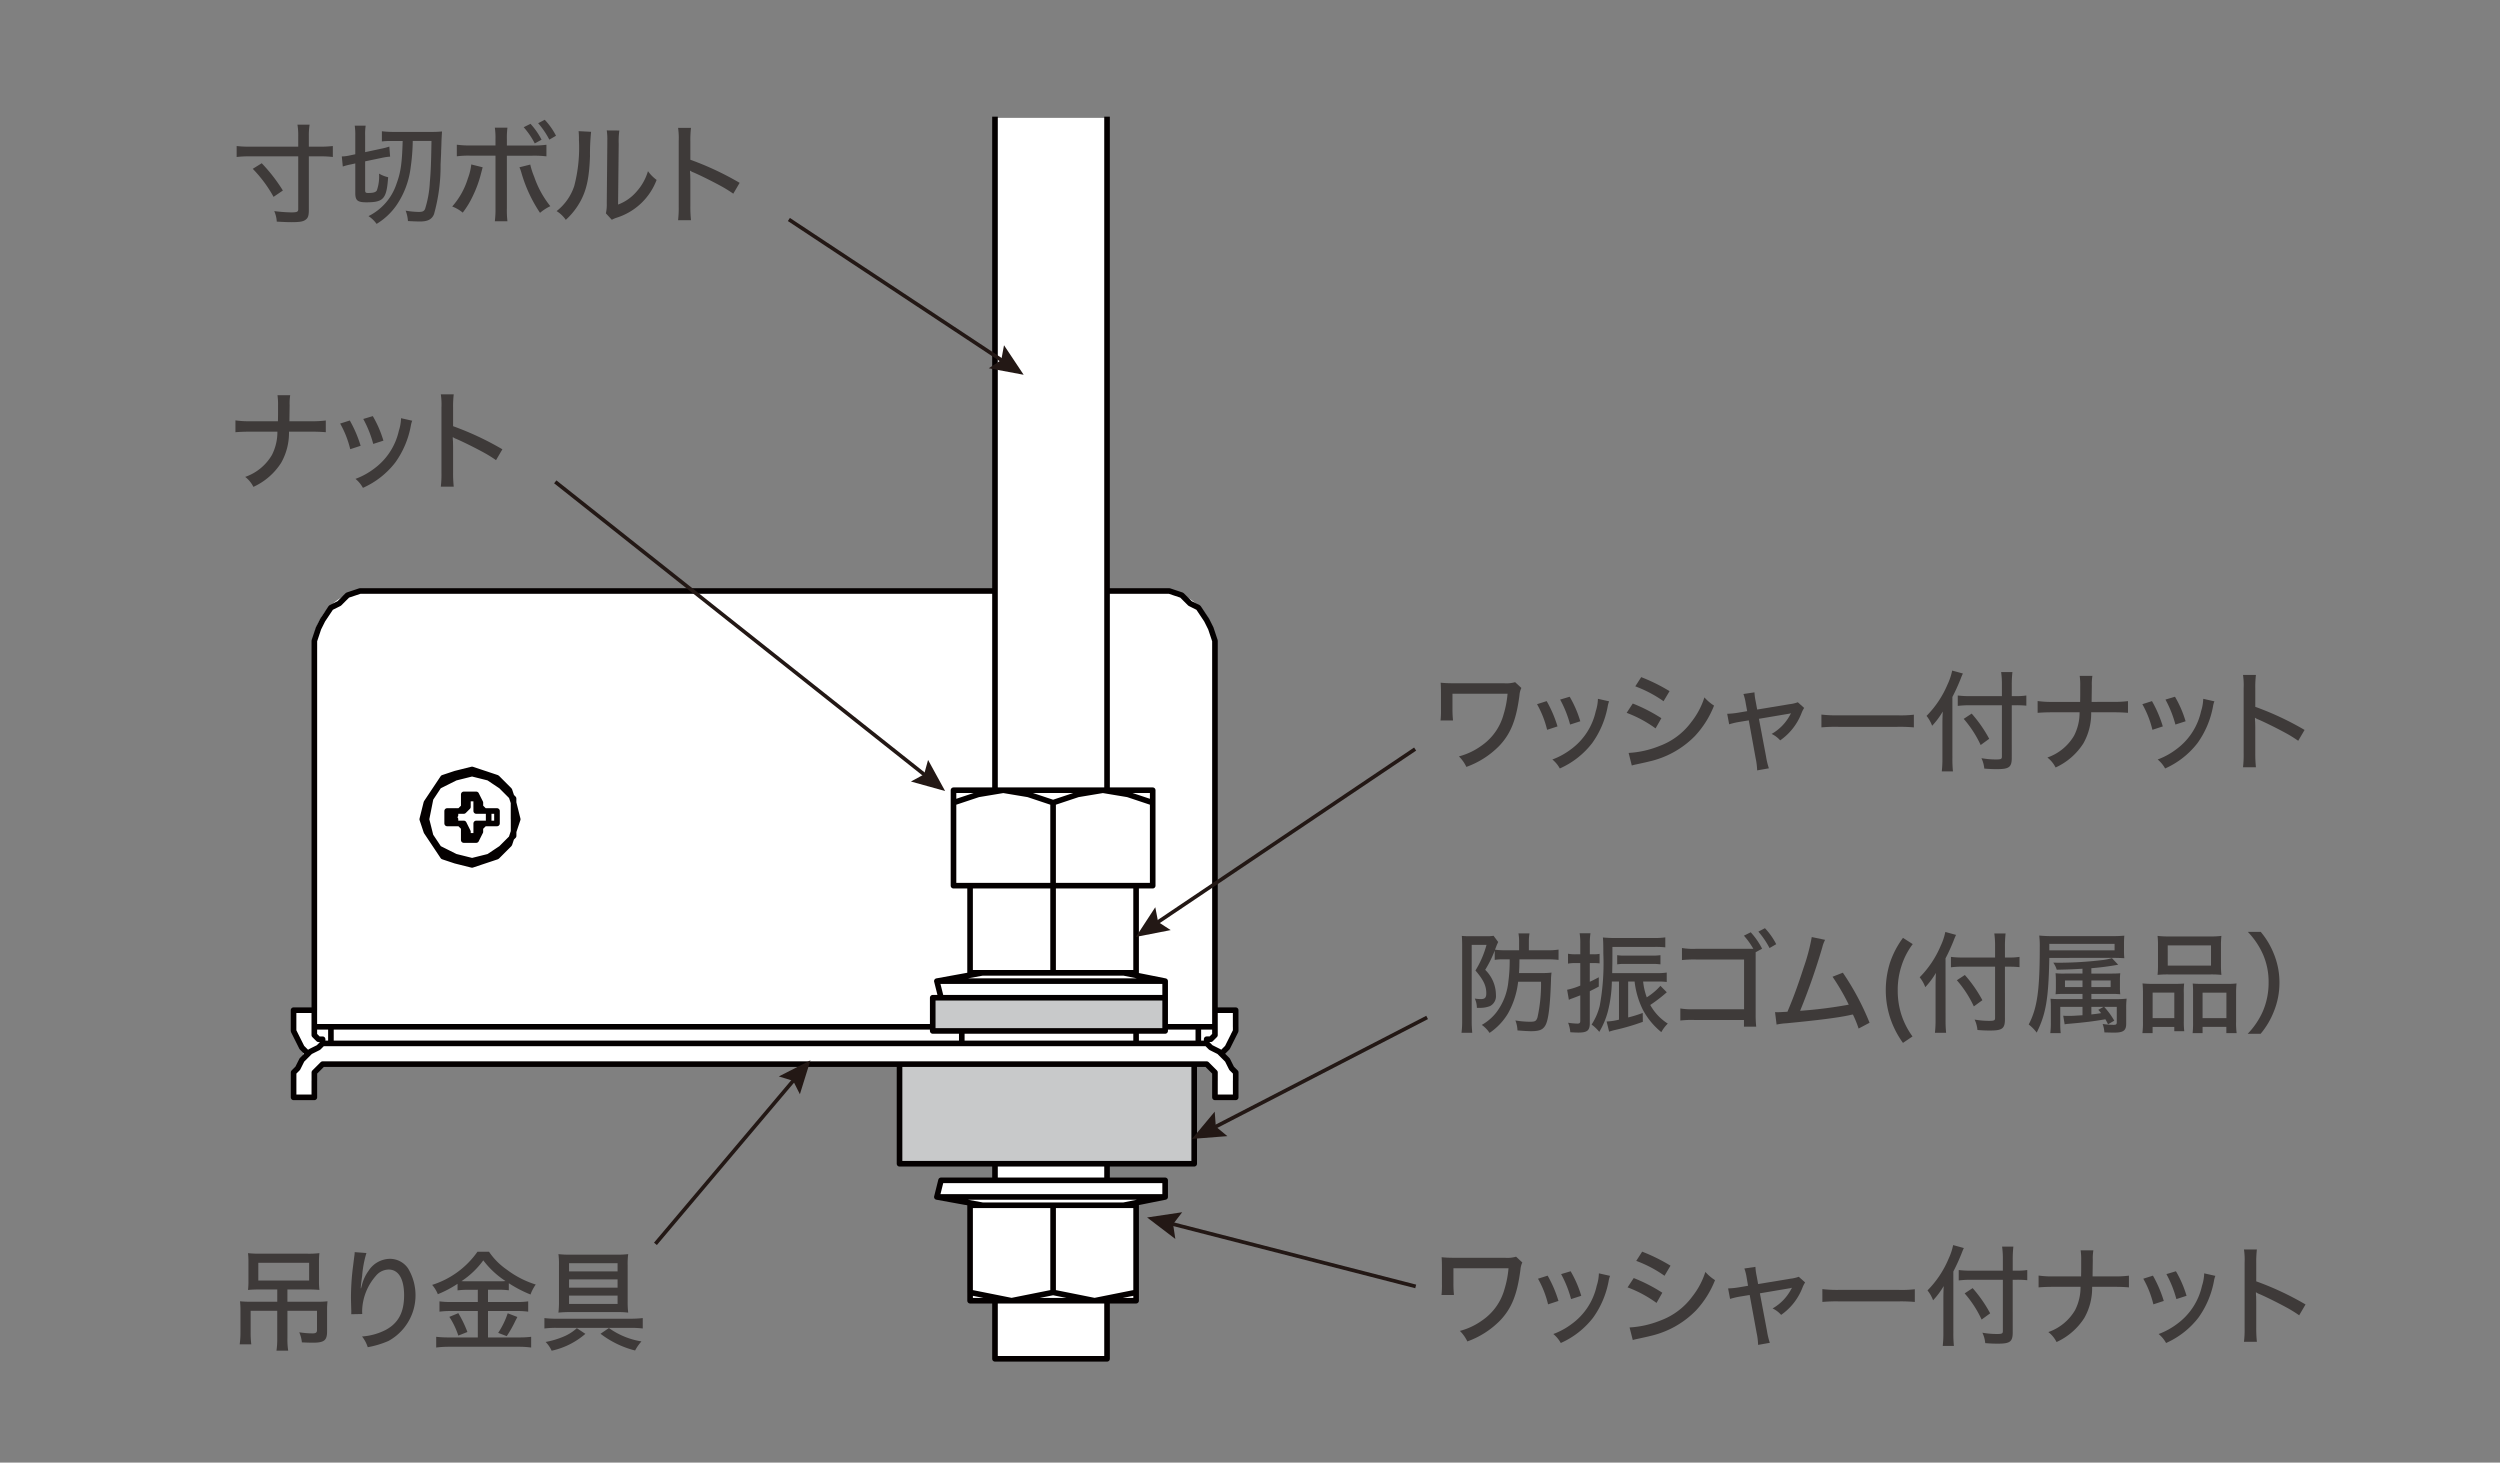 <svg xmlns="http://www.w3.org/2000/svg" xmlns:xlink="http://www.w3.org/1999/xlink" width="388" height="227" viewBox="0 0 388 227"><rect x="0" y="0" width="388" height="227" fill="#808080" stroke="none"/><defs><clipPath id="a"><rect width="388" height="227" transform="translate(31 30)" fill="#fff" stroke="#707070" stroke-width="1"/></clipPath><clipPath id="b"><rect width="178.481" height="201.45" transform="translate(300.363 328.109)" fill="none"/></clipPath></defs><g transform="translate(-31 -30)" clip-path="url(#a)"><g transform="translate(56.363 48.109)"><path d="M465.471,473.078V471.8h.64v-1.409h.577v-3.716h-2.979V410.4a8.861,8.861,0,0,0-8.861-8.861h-8.055V328.288H429.108v73.251H332.439a8.861,8.861,0,0,0-8.861,8.861v56.495H320.7v3.193c1.7,1.811,2.028,4.86,0,6.171v3.918h3.12v-4.248h.724v-.769H462.791v.8h.822v1.024h.064v3.2h3.011v-4.036h-.64V475h-.689v-.908h-.528v-1.014Z" transform="translate(-300.363 -328.109)" fill="#fff"/><path d="M446.818,489.817H429.181v3.46H420.82v2.355h3.988v1.393h4.373v.1h-3.7v14.9h3.7v9.034h17.637v-9.034h4.469v-14.9h-4.469v-.24h4.709v-1.249h4.421v-2.355h-9.13Z" transform="translate(-300.363 -328.109)" fill="#fff"/><rect width="45.795" height="15.892" transform="translate(114.227 146.794)" fill="#c8c9ca"/><rect width="35.728" height="4.729" transform="translate(119.561 137.066)" fill="#c8c9ca"/><g transform="translate(-300.363 -328.109)"><g clip-path="url(#b)"><path d="M166.62,426.845V198.182m1038.971,0V426.845m-976.492,0V198.182M240.05,426.845V162.755m892.755,0h0v264.09m-25.765,0V384.333l-.644-10.95v-65.7l-.644-15.46V239.406l-.645-14.816V162.755m-55.394,264.09h10.95m83.092,0V655.509M240.05,691.58h0V426.845m892.755,0V691.58M265.17,426.845l.645,16.1V497.7l.644,6.441v57.971l.644,14.815v65.057l.644,11.594v38m614.494,51.53h0v-.644m21.9.644h0v-.644m0,0v-6.441m-21.9,6.441v-6.441M429.422,124.751H324.43m691.144,0H446.813m602.256,0h-16.1m-27.7,344.606H912.515m134.621,0h-5.153m-622.223,0h-93.4m134.622,0h-5.153M1168.876,201.4h0m12.238,0h0m-12.238,0h0m0,0h0m0,0h0m0,0h10.305m-10.305,0h0m10.95,0h0m0,0h0m1.288,0h0M166.62,426.845h-5.154m0-222.866V426.845m1049.922,0h-5.8m5.8-222.866V426.845m-982.289,0H166.62m21.9-228.02h0v1.289m18.679,0v-1.289m-18.679,1.289H207.2m998.392,226.731h-61.836M1183.69,201.4v-3.22m-18.035,3.22h18.035m-18.035-3.22v3.22M233.608,426.845H229.1m5.153-172.625V426.845m0-233.816v44.444m909.5,189.372h-5.8m5.8-228.663V426.845m-903.705,0h-5.8m0-234.461V167.908m898.553,258.937H1107.04m-841.87,0H240.05m897.908,0h-5.153m5.153-258.937V426.845m-866.991,0h-5.8m2.577-264.09,1.288-.644h.644l1.288-.645.645-.644.644-.644.644-1.288v-.644l.644-1.289M265.17,426.845l.645-9.661V352.771l.644-14.171V289l.644-10.95V210.42l.644-7.73V162.755m839.293,264.09h-5.153M323.141,123.463h0v1.288m0,0v16.1m0,0h-10.95m748.472,0h-10.95m0,293.077h10.95m0-304.026v-7.086m1.932-1.932h-1.288v.644h-.644v1.288m-748.472,0V129.9m0-7.086v-.644l-.644-.644-.644-.644h-.644m-36.715,7.729V129.9m.644-7.73v.644l-.644,1.288v.644m3.865-3.864h-1.288l-.645.644m-1.932,3.22h0v.645m0,0v2.576m0,0v.644m825.766-3.865h0v.645m-1.932-3.865-.644-.644h-1.289m3.865,3.864v-.644l-.644-.644m.644,5.153V129.9m0-1.933v.644m0-3.22v2.576m-821.9-7.085h32.85m-32.85,9.018v-9.018m32.85,0h0V129.9m785.186-9.018V129.9m-32.85-9.018h32.85m-32.85,9.018v-9.018m-.644,313.044h-1.288m0-304.026h1.932m-1.932,304.026V129.9m1.932,296.94v.644l-.644,1.289v5.153m0,0h36.715M310.259,129.9h1.932m783.254,0h-32.85m0,0v296.94m0,0h35.427M310.259,129.9h-32.85m-3.865,304.026h-2.577m2.577,0,.644-3.221v-3.221l.644-.644m2.577-296.94-2.577,296.94M273.544,129.9h3.865m-6.442,296.94,2.577-296.94m-2.577,296.94v7.086m830.92,0h-3.221m3.221,0v-7.086M1099.31,129.9l2.577,296.94m-6.442-296.94h3.865m-1.288,296.94-2.577-296.94m2.577,296.94v.644l.644,1.289v5.153m71.5,218.358h-1.288m0,0h0m.644,0h0m12.238,0H1169.52m12.238,0h0m23.833-225.444h-61.836m21.9,225.444v3.22m18.035-3.22h-18.035m18.035,3.22v-3.22M229.1,426.845H166.62M207.2,655.509v-1.932m-18.679,0v1.932m18.679-1.932H188.52m-21.9-226.732h-5.154m0,222.867V426.845m0,222.867V651l.645.645v1.288l.644.644,1.288.644.644.644,1.288.644h.645m0,0V426.845m1044.768,0h-5.8m0,0V655.509m0,0,1.932-.644,1.288-.644.644-.644.645-.644.644-1.288.644-1.933m0,0V426.845m-67.633,0H1138.6m-.644,0V660.662M234.252,426.845H229.1m5.153,134.622v39.292M229.1,426.845V655.509m908.859-228.664h-5.153m5.153,234.462v25.12M235.541,426.845h-1.289m5.8,0h-4.509m-1.289,259.582V601.4M265.17,426.845H240.05m892.755,0H1107.04m0,0h-3.865m1.932,264.735-1.288.644h-1.288l-.644.644-.644.645-.644.644-.645,1.288-.644.644v1.288m7.73-270.532v50.886l-.644,7.73V541.5l-.644,12.239v60.547l-.645,10.306V691.58M270.967,426.845h-5.8m5.8.644v-.644m0,9.662v-2.576m830.92,2.576v-9.662m-830.92-9.661h0m0,0v9.661m830.92,0v-9.661m0,0h0m-41.224,19.323h-10.95M323.141,712.836v16.748m0,0h0v.643m726.572-17.391h10.95m-748.472,0h10.95m776.169,12.239v1.932m0-3.221v1.289m-1.288,6.441h.644v-.644l.644-.645v-.643m-3.865,3.22h1.289l.644-.644m1.932-3.865v1.289m0-1.933v.644m0-1.288v.644M275.476,732.16l.645.644h1.288m-3.865-3.22v1.288m0-5.8v-1.289m0,3.221v-1.932m0,2.576v-.644m0,.644v.644m0,1.289v-1.289m787.119-4.509v7.086m0,0v1.288h.644v.644h1.288m-750.4-1.932h0v-7.086m-1.932,9.018h.644l.644-.644.644-.644v-.644m750.4,1.932v-9.018m0,9.018h32.85m0-9.018V732.8m-818.036,0h0v-9.018m32.85,9.018h-32.85m32.85-9.018V732.8m1.932-9.018h-1.932m-32.85,0h32.85M274.832,436.507h-3.865m3.865,0,2.577,287.279m-3.865,0-2.577-287.279m6.442,287.279h-3.865m789.051-287.279h-1.932m0,0V723.786m1.932,0h-1.932m37.359-287.279h-35.427m0,287.279h32.85m-32.85-287.279V723.786m38.648-287.279h0m0,0h0m-1.289,0h1.289m-3.221,0h1.932m-4.509,287.279,2.577-287.279m1.288,287.279h-3.865m6.442-287.279-2.577,287.279m1.933-287.279h.644M905.429,736.025v5.8m0,0v.644h-1.288m0,0h-21.9m-1.288-6.441v5.8m1.288.644h-1.288v-.644m-3.865-6.441,1.288.644m29.63,0h-29.63m29.63,0,1.288-.644m-34.783,7.729h-3.864m0,1.933h3.864m0,0V743.11m-37.359-7.729h0l-1.932,1.932-.644,2.576-.644,2.577.644,2.577,1.288,1.932,1.288,1.932,2.577,1.933,1.932.644h2.576l2.577-.644,2.577-.644,1.932-1.933,1.288-1.932m-12.238-10.95h-.644l-1.933,1.932-1.288,1.932-.644,2.577.644,1.932.644,2.577,1.933,1.288,1.932,1.288,1.932.644h2.577l1.932-.644,1.933-1.932,1.288-1.932m3.22,0h-.644v.644h-.644v.644m1.288-1.288h16.748m0,0V743.11m0,0H853.9m0,0h-1.288l-.644.644-.644.644v.645h-.644m-41.868,0h-21.9m21.9-1.933H786.266m0,0-1.288.644h-1.932l-1.933-.644-1.288-1.288-.644-1.288-.644-1.933.644-1.288m-1.932,0h0l-.645,2.576.645,1.933,1.288,1.932,1.932,1.289,1.933.644h2.576l1.932-.644m24.477,0h-2.576m0-1.933h2.576m0,0v1.933m-2.576,0V743.11m-5.153-7.729v1.288m-28.986,0v-1.288m0,1.288h0v.644h.644m27.7,0h-27.7m27.7,0h.644v-.644m0,0H774.672m48.309,2.576v.644m5.153-.644h0m-1.932.644,1.932-.644m-7.729,0,1.288.644m-1.288-.644h0m1.288.644-1.288-.644m2.576.644h-1.288m1.288-.644v.644m1.289-.644h-1.289m3.221.644h-1.288m3.22-.644-1.932.644m5.8-3.22h.644m204.831,2.576v.644m5.154-.644h0m-1.933.644,1.933-.644m-7.73,0,1.288.644m-1.288-.644h0m1.288.644-1.288-.644m2.576.644h-1.288m1.288-.644v.644m1.289-.644h-1.289m3.221.644h-1.288m3.221-.644-1.933.644m5.8-3.22h.644m-713.044,2.576v.644m-7.73-4.508h0m12.238,3.864h0m-1.288.644,1.288-.644m-7.729,0,1.932.644m-1.932-.644h0m1.932.644-1.932-.644m3.221.644H332.8m1.289-.644v.644m1.932-.644h-1.932m1.932.644v-.644m1.288.644h-1.288m2.576-.644-1.288.644m-10.95-3.22h.644m420.613,4.509v.644m-7.73-4.509h17.392m-5.153,3.865h0m-1.288.644,1.288-.644m-7.73,0,1.933.644m-1.933-.644h0m1.933.644-1.933-.644m3.221.644h-1.288m1.288-.644v.644m1.932-.644h-1.932m1.932.644v-.644m1.289.644h-1.289m2.577-.644-1.288.644m-10.951-3.865h17.392m-208.052,1.288h0m4.509,0h0m-1.933,0h1.933m-7.73,0H547.3m-1.288,0h0m1.288,0h-1.288m3.221,0H547.3m1.933,0h0m1.288,0h-1.288m1.288,0h0m1.288,0h-1.288m3.221,0H551.8m-10.95-3.22h17.392m-17.392-.644h17.392M1014.93,160.822h.644m-.644-1.288v1.288m.644-1.288h-.644m.644,9.018-1.288-1.288-1.932-1.289-1.288-1.932-.645-2.577V158.89l.645-1.933,1.288-2.576,1.932-1.288,1.288-.644m-192.593,586.8h0m-7.729-3.864H832m-4.509,3.864h0m-1.288,0h1.288m-7.729,0h1.288m-1.288,0h0m1.288,0h-1.288m3.22,0h-1.932m1.932,0h0m1.289,0h-1.289m1.289,0h0m1.932,0H824.27m3.22,0H826.2m-10.95-3.22H832m205.475,3.22h0m4.509,0h0m-1.288,0h1.288m-7.729,0h1.288m-1.288,0h0m1.288,0h-1.288m3.22,0h-1.932m1.932,0h0m1.289,0h-1.289m1.289,0h0m1.932,0h-1.932m3.22,0h-1.288m-10.95-3.22h16.747m-16.747-.644h16.747M864.849,748.907v.644m-2.576-14.17h7.085m0,13.526h0m-1.288.644,1.288-.644m-7.729,0,1.932.644m-1.932-.644h0m1.932.644-1.932-.644m3.22.644h-1.288m1.288-.644v.644m1.933-.644h-1.933m1.933.644v-.644m1.288.644h-1.288m2.576-.644-1.288.644m-10.95-3.864h17.391m-72.786,3.22v.644m1.933-14.17h2.576m0,13.526h0m-1.288.644,1.288-.644m-7.729,0,1.932.644m-1.932-.644h0m1.932.644-1.932-.644m3.22.644h-1.288m1.288-.644v.644m1.289-.644h-1.289m1.289.644v-.644m1.932.644h-1.932m3.22-.644-1.288.644M794,745.687h16.747m-476.651-6.442h0m-7.73-3.864h17.391m-4.508,3.864h0m-1.933,0h1.933m-7.73,0H332.8m-1.288,0h0m1.288,0h-1.288m2.577,0H332.8m1.289,0h0m1.932,0h-1.932m1.932,0h0m1.288,0h-1.288m3.221,0h-1.933m-10.95-3.22h17.391m-9.017,3.22v.644m4.509-.644h0m0,0h0m-4.509.644h-.644m.644-.644v.644m3.22,0h-1.288m2.577-.644h0m4.508-2.576h.644M354.7,159.534h-.644l-.644-.644v-.644m-3.22,2.576.644.644.644.645v.644m0-4.509h0v.644l-.644.644H350.2m3.22,3.221v-1.289h.644l.644-.644m-3.22,3.221h1.932m-1.932-1.288v1.288m-3.221-3.221H350.2m-1.933-1.288v1.288m1.933-1.288h-1.933m3.221-3.22v1.932m1.932-1.932h-1.932m1.932,1.932v-1.932m2.577,3.22H354.7m1.289,1.288v-1.288m-1.289,1.288h1.289m-2.577,3.221v-1.288m-1.288,5.8H350.2l-2.577-1.288-1.932-1.289-1.289-1.932-.644-2.577V158.89l.644-1.933,1.289-2.576,1.932-1.288L350.2,151.8H354.7l2.577,1.288,1.288,1.288,1.289,2.576,1.288,1.933v2.576l-1.288,2.577-1.289,1.932-1.288,1.289-2.577,1.288h-2.576m440.581-9.018h-.645v-.644h-.644v-.644m-3.22,2.576.644.644h.644v1.289m0-4.509h0v.644l-.644.644H788.2m3.22,3.221v-1.289h.644l.645-.644m-3.221,3.221h1.932m-1.932-1.288v1.288m-2.577-3.221H788.2m-1.289-1.288v1.288m1.289-1.288H786.91m2.577-3.22v1.932m1.932-1.932h-1.932m1.932,1.932v-1.932m3.221,3.22h-1.932m1.932,1.288v-1.288m-1.932,1.288h1.932m-3.221,3.221v-1.288m-.644,5.8H788.2l-2.577-1.288-1.288-1.289-1.288-1.932-1.288-2.577V158.89l1.288-1.933,1.288-2.576,1.288-1.288L788.2,151.8h4.509l2.576,1.288,1.933,1.288,1.288,2.576.644,1.933v2.576l-.644,2.577-1.288,1.932-1.933,1.289-2.576,1.288h-1.933m-435.427,268.6-.645-2.576-.644-1.932-1.932-1.933-1.932-.644-1.933-.644-2.576.644-1.933.644-1.288,1.933-1.288,1.932-.644,2.576m0,0h.644m-.644,0,.644,1.933,1.288,1.932,1.288,1.932,1.933.644,2.576.645,1.933-.645,1.932-.644,1.932-1.932.644-1.932.645-1.933m-.645,0h.645m-9.662.645v-.645h-.644v-.644h.644v-.644m1.932-1.932h1.288m0,5.8h-1.288m3.221-3.865V437.8m-5.153-1.933H344.4m1.289,0h.644m-.644,1.933H344.4m1.933,0h-.644m3.22,1.932v.644m0-1.288v.644m0-6.441v.644m0,0v1.288m-1.288,4.509-.644.644m.644-1.288v.644m-.644-6.441.644.644m0,1.288v-1.288m3.865,1.932h-.644m-.644,0h.644m.644,1.933h-.644m0,0H350.2m-3.865,0h0m.644,0h-.644m.644,0v.644m.644.644h-.644m.644,0-.644-1.288m.644-2.577-.644-.644m0,1.288.644-.644m-.644.644v-.644m-.644.644h0m0,0h.644m3.221,0h0m-1.289,0H350.2m-.644-.644-.645.644m.645-1.288-.645.644m0,0v.644m.645,3.221h-.645m0,0V437.8m.645.644-.645-.644m1.289,0h0m0,0h-1.289m5.8-.645v2.577l-1.932,1.932-1.932,1.288-2.577.644-2.576-.644-2.577-1.288-1.288-1.932-.644-2.577m0,0,.644-3.22L343.109,432l2.577-1.288,2.576-.644,2.577.644L352.771,432l1.932,1.933v3.22m-5.152,1.933v-.644m0,.644-.645,1.288m-1.932,0h1.932m-1.932-1.288v1.288m0-1.932v.644m-.644-1.288.644.644M344.4,437.8h1.933m-1.933-1.933h0V437.8m1.933-1.933H344.4m2.577-.644-.644.644m.644-1.288v.644m0-1.932v1.288m1.932-1.288h-1.932m2.577,1.288-.645-1.288m.645,1.932v-.644m.644,1.288-.644-.644m1.932.644H350.2m1.288,1.933h.644v-1.933h-.644M350.2,437.8h1.288m-1.932.644.644-.644m591.3-.645-.644-2.576-.644-1.932-1.933-1.933-1.932-.644-1.932-.644-2.577.644-1.932.644-1.933,1.933-.643,1.932-.645,2.576m0,0h.645m-.645,0,.645,1.933.643,1.932,1.933,1.932,1.932.644,2.577.645,1.932-.645,1.932-.644,1.933-1.932.644-1.932.644-1.933m-.644,0h.644m-9.662.645-.644-.645v-.644l.644-.644m1.289-1.932h1.932m0,5.8h-1.932m3.864-3.865V437.8m-5.153-1.933H930.55m1.288,0h.645m-.645,1.933H930.55m1.933,0h-.645m3.221,1.932v.644m0-1.288v.644m0-6.441v.644m0,0v1.288m-1.932,4.509v.644m0-1.288v.644m0-6.441v.644m0,1.288v-1.288m4.508,1.932h-.644m-.644,0h.644m.644,1.933h-.644m0,0h-.644m-3.864,0h0m.644,0h-.644m.644,0-.644.644m.644.644h0m0,0V437.8m-.644-1.933h0m0,0h.644m0-.644v-.644m0,1.288-.644-.644m.644.644v-.644m1.932-.644v.644m0,0v.644m1.288,0h0m-.644-.644-.644.644m0,0h1.288m0,1.933h0m0,0h-1.288m0,1.288h0m.644-.644-.644-.644m0,1.288V437.8m5.8-.645v2.577l-1.932,1.932-1.933,1.288-2.576.644-2.577-.644-2.576-1.288-1.289-1.932-.643-2.577m0,0,.643-3.22L929.262,432l2.576-1.288,2.577-.644,2.576.644L938.924,432l1.932,1.933v3.22m-5.8,1.933.644-.644m-.644.644v1.288m-1.932,0h1.932m-1.932-1.288v1.288m-.644-1.932.644.644m-.644-1.288v.644m-1.933-.644h1.933m-1.933-1.933h0V437.8m1.933-1.933H930.55m1.933-.644v.644m.644-1.288-.644.644m.644-1.932v1.288m1.932-1.288h-1.932m1.932,1.288v-1.288m.644,1.932-.644-.644m1.288,1.288-.644-.644m1.932.644h-1.288m1.288,1.933h0l.644-.645v-.644l-.644-.644m-1.288,1.933h1.288m-1.932.644.644-.644m19.324,301.449H941.5m-525.605,0H393.351m604.832,0H977.571m-.644,0H964.045m34.782,0h-21.9m-12.882,0h-21.9m-483.092,0h-21.9m540.42,0h-21.9m86.957-5.8h-712.4m712.4,1.933h-712.4m721.418-1.933h-9.017m0,1.933v-1.933m9.017,1.933h-9.017m9.017,0v-1.933m-730.436,1.933v-1.933m9.018,1.933h-9.018m9.018,0v-1.933m712.4,0h-712.4m-5.8-1.288h-3.221m0,1.288V732.16m9.018,1.288h-9.018m9.018,0V732.16m721.418,0h-3.22m-5.8,1.288V732.16m9.017,1.288V732.16m-705.959,3.221h-1.933m383.9,0h-1.932m19.323,0h-16.1m45.733,0H752.128m-425.766,0h-4.509m0,0h0m9.018,0h0m721.419,0h-5.8m5.8-1.289h-.645m.645,1.289v-1.289m-237.038,1.289h-9.018m30.274,0H832m30.274,0H839.729m38,0h-8.374m69.566,0H908.65m121.095,0H1000.76m42.512,0h0M321.209,732.16h0m0,1.932h0m0,0V732.16M1015.574.436h17.392m0,520.451h-17.392M429.422.436h3.22m0,0h14.171m0,520.451H432.642m0,0h-3.22m575.846-56.038h36.715m0,5.153h-36.715m41.224,20.612H1000.76m-581-25.765h36.071m0,5.153H419.76m40.58,20.612H414.607m622.223-43.157h0m-12.238,13.527h12.238m0,0V447.457m-25.12,0h.644m-.644,13.527V447.457m0,13.527h12.882m0,0V447.457m-.644,0h.644m0,0h0m-18.035,14.815h35.426M432,511.87h-6.441m0-1.289v1.289m25.765,0h-6.441m6.441,0v-1.289m0,0-3.221.644-3.22.645m6.441-14.815v13.526m0-13.526H438.44m6.441,14.815-3.221-.645-3.22-.644m6.441,1.289H432m0,0-3.22-.645-3.221-.644m12.883,0-3.221.644L432,511.87m6.442-1.289V497.055m0,0H425.557m0,0v13.526m-4.509-17.391h34.783m0,2.577H420.4m597.747,16.1h-6.441m0-1.289v1.289m25.12,0h-5.8m5.8,0v-1.289m-18.679,1.289-3.221-.645-3.22-.644m12.882-13.526H1011.71m0,0v13.526m12.882,0-3.221.644-3.22.645m12.882,0h-12.882m12.882,0-3.22-.645-3.221-.644m12.238,0-2.576.644-3.221.645m5.8-14.815v13.526m0-13.526h-12.238m0,13.526V497.055M1007.2,493.19h34.782m0,2.577h-35.426m-581-48.31h.644m-.644,13.527V447.457m0,13.527H438.44m-.645-13.527h.645m12.238,0h.644m-12.882,0h0m0,13.527V447.457m0,13.527h12.882m0,0V447.457M420.4,462.272h35.427m-3.221-438H453.9m-30.917,0h3.22m-4.509-1.288H420.4M449.39,9.453h6.441M452.61,24.268l1.933-.644,1.288-.644m0,0V9.453m-35.427,0h10.95M420.4,22.98l2.577.644,3.22.644m-5.8-1.288V9.453m19.968,14.815H452.61m-3.22-1.288,1.288.644,1.932.644m-26.409,0h14.171m-14.171,0,2.577-.644,2.576-.644m0,0,4.509.644,4.509.644m0,0,4.509-.644,4.509-.644m0,0V9.453m-18.036,0H449.39m-18.036,0V22.98M453.9,432.643h-7.729m7.729,0v1.932m-23.188-1.932h-7.729m0,1.932v-1.932m7.729,0-3.865.644-3.864,1.288m0,0v12.882m15.459,0H422.981m15.459-12.882-3.865-1.288-3.865-.644m15.459,0H430.71m23.188,1.932-3.864-1.288-3.865-.644m0,0-3.865.644-3.864,1.288m0,12.882V434.575M453.9,447.457H438.44M453.9,434.575v12.882m586.153-14.814h-7.729m7.729,0v1.932m-23.188-1.932h-7.73m0,1.932v-1.932m23.189,0h-15.459m23.188,1.932-3.865-1.288-3.864-.644m0,0-3.865.644-3.865,1.288m15.459,12.882h-15.459m15.459-12.882v12.882m-15.459-12.882-3.865-1.288-3.864-.644m0,0-3.865.644-3.865,1.288m0,0v12.882m15.459,0h-15.459m15.459,0V434.575M1009.133,24.268h.644m26.409,0h3.865m1.932-1.288-1.288.644M1006.557,9.453h5.8m-5.8,13.527,1.932.644,1.288.644m-3.22-1.288V9.453m23.188,0h12.238m-5.8,14.815,2.577-.644,3.22-.644m0,0V9.453m-32.206,14.815h11.594m-11.594,0,1.289-.644,1.288-.644m9.017,1.288h14.815m-6.441-1.288,3.221.644,3.22.644m-23.832-1.288,4.509.644,4.508.644m0,0,4.509-.644,3.865-.644m0,0V9.453m-17.391,0h17.391M1012.354,22.98V9.453m360.709,231.241h0v181m0,0V602.047m-1.932,1.932h0V421.693m0,0V238.761m-262.8,188.084h0M.436,605.912h0V244.559m1.932-1.933h0V607.844m262.8-181h0m784.543,293.077h0m0-7.086v7.086m1.932-595.171v-1.288l-.644-.644v-.644h-.644l-.644-.644h-.644m1.288,3.22h0m1.288,0h0m-2.576-1.932h.644v.644h.644v1.288m-725.927-3.22h-1.289l-.644.644-.644.644v.644l-.644.644v.644m1.932,0v-1.288h.645v-.644h.644m-1.289,1.932h0m-1.932,0h0m729.148,12.883V124.751m1.288,0v12.883m0,0h-1.288m0-12.883h1.288m-728.5,0v12.883m-1.932-12.883h1.932m-1.932,12.883V124.751m1.932,12.883h-1.932m711.757-16.1h16.1m-602.256,0h568.761m-691.144,0H429.422m-104.992,3.22v-3.22m724.639,0h0v3.22m.644,0h-.644m.644,52.818V124.751M583.367,163.4l-1.288-.644h-.644l-.644-1.289v-1.932l.644-1.288.644-.644h2.577l.644.644.644,1.288.644.644-.644,1.288-.644,1.289h-.644l-1.289.644m208.052-.644h0m-466.989-38h-1.289m0,0v52.818m0,0,9.018,9.662m700.807,0h7.729m-593.882,0h568.761m-683.415,0h97.263m611.273,0,9.018-9.662M322.5,716.057V728.94m0-12.883h-1.288m0,12.883V716.057m729.148,12.883V716.057m1.288,0V728.94m-1.288-12.883h1.288M324.43,730.872h-.644l-.645-.645v-.643H322.5v-.644m0,0h-1.288m0,0v.644l.644.643v1.289h.644l.644.644h1.289m724,0h1.288l.644-.644H1051v-.644l.644-.645V728.94m0,0h-1.288m0,0v.644l-.644.643-.644.645h-.644m-724,1.288h0v-3.22m724,0v3.22m0,0h-724M935.7,618.15l1.288.644.644.645.644.643v1.933l-.644,1.288-.644.644h-2.576l-.644-.644-.644-1.288v-1.933l.644-.643.644-.645,1.288-.644m91.466,0,.644.644,1.288.645.644.643v1.933l-.644,1.288-1.288.644h-1.933l-.644-.644-.644-1.288-.644-.644.644-1.289.644-.643.644-.645,1.289-.644M935.7,252.932l1.288.644.644.644.644.644V256.8l-.644,1.288-.644.644h-2.576l-.644-.644-.644-1.288v-1.933l.644-.644.644-.644,1.288-.644m-590.017,0,1.288.644,1.288.644v.644l.644,1.289-.644.644v1.288l-1.288.644h-1.932l-1.289-.644-.644-1.288v-1.933l.644-.644,1.289-.644.644-.644M437.151,618.15l1.289.644.644.645.644.643.644,1.289-.644.644-.644,1.288-.644.644h-2.577l-.644-.644-.644-1.288v-1.933l.644-.643.644-.645,1.288-.644m-91.465,0,1.288.644,1.288.645v.643l.644,1.289-.644.644V623.3l-1.288.644h-1.932l-1.289-.644-.644-1.288v-1.933l.644-.643,1.289-.645.644-.644M582.723,157.6l.644.644.645.644v2.576l-.645.645-.644.644h-.644M789.487,157.6h0m-436.072,0h0m-30.274-23.833h0m0,595.171h1.289m0,0h724m0,0h1.288m0-318.842V178.214m0,291.143h0m0,259.583V477.087M342.465,759.857h0v.644l.644.645v.644h.644l.644.644h1.289m0-1.288h-.644l-.645-.645-.644-.644m381.966,2.577h1.288l.644-.644h.644v-.644l.644-.645v-.644m-1.288,0h-.644v.644l-.644.645h-.644m-381.966-1.289h-1.288m1.288-24.476v24.476m-1.288,0V737.313m385.186,22.544V735.381m0,24.476h1.288m0-24.476v24.476m-3.22,0h0v2.577m-380.033,0h0v-2.577m380.033,2.577H345.686m380.033-2.577V735.381m-380.033,0v24.476m0,0H725.719M909.938,466.781V410.742m2.577,58.615h-2.577m139.775-58.615v56.039m0,2.576h-2.577m-6.441-67.633h1.933l1.287.645,1.933,1.288,1.288.644,1.289,1.932.644,1.289.644,1.932v1.288m-16.747-9.018h7.729m-121.739,0h96.618m-105.636,9.018v-1.288l.644-1.932.644-1.289,1.289-1.932,1.288-.644,1.288-1.288,1.933-.645h1.932m128.18,70.21h0v-2.577m-134.621,0h0v2.577m-2.577-2.577v-2.576m0,2.576h0v1.289l.644.644h.644v.644h1.289m-5.8-5.153h3.221m-3.221,2.576v-2.576m0,2.576V470l.645,1.288.644,1.288.644.644m142.351,0h0l.644-.644.645-1.288.643-1.288v-.645m0-2.576v2.576m0-2.576h-3.22m0,2.576v-2.576m-2.577,5.153h.644l.645-.644h.644v-.644l.644-.644v-.645m-143,10.951v-2.577m140.419-2.576H912.515m137.2,2.576v-1.288h-.644V475.8l-.644-.644h-1.289m2.577,5.153v-2.577m0,2.577h3.22m0-2.577v2.577m0-2.577v-1.288l-.643-.644-.645-1.288-.644-.645-.644-.644-1.288-.644-1.289-.644h-.644m-134.621,0h134.621m-134.621,0h-1.289l-.644.644-1.288.644-.644.644-.644.645-.644,1.288-.645.644v1.288m0,2.577h3.221m0,0v-2.577m2.577-2.576h-1.289l-.644.644-.644.644v1.288M463.56,469.357h-2.576m2.576-58.615v56.039m-139.774,0V410.742m2.576,58.615h-2.576m130.757-67.633h1.932l1.932.645,1.289,1.288,1.288.644,1.288,1.932.644,1.289.644,1.932v1.288m-16.747-9.018h7.73m-121.74,0h96.619m-105.636,9.018v-1.288l.644-1.932.644-1.289,1.288-1.932,1.288-.644,1.289-1.288,1.932-.645H332.8m-6.441,67.633h0v2.577m134.622,0h0v-2.577m-137.2,0h0v1.289l.644.644h.644v.644h1.288m-2.576-2.577v-2.576m-3.221,0h3.221m-3.221,2.576v-2.576m0,2.576V470l.644,1.288.644,1.288.644.644m144.284-6.441v2.576m0-2.576H463.56m1.289,6.441h0l.644-.644.644-1.288.644-1.288v-.645m-3.221,0v-2.576m-2.576,5.153h1.288v-.644h.644l.644-.644v-1.289m0,10.951h3.221m-3.221,0v-2.577m-139.774,2.577v-2.577m142.995,0v2.577m-146.216,0h3.221m-3.221,0v-2.577m140.419-2.576H326.362m137.2,2.576v-1.288l-.644-.644-.644-.644h-1.288m5.8,2.576v-1.288l-.644-.644-.644-1.288-.644-.645-.644-.644-1.289-.644-.644-.644h-1.288m-134.622,0H460.984m-134.622,0h-1.288l-.644.644-1.289.644-.644.644-.644.645-.644,1.288-.644.644v1.288m5.8-2.576h-1.288l-.644.644-.644.644v1.288M166.62,198.182l-1.933.643-.644.645-1.288.644-.644.644-.645,1.288v1.933m1049.922,0-.644-1.933-.644-1.288-.645-.644-.644-.644-1.288-.645-1.932-.643m-976.492,0H207.2m-18.679,0h-21.9m1038.971,0h-21.9m-18.035,0h-21.9m-909.5-5.153v1.932l-.644,1.288-.644.644-1.288.645-.644.644H229.1m914.656,0h-1.933l-1.288-.644-.644-.645-.644-.644-.644-1.288-.644-1.932M234.9,165.975V169.2l-.644,1.932v5.153m.644-10.306v4.509l-.644,2.577V427.489m5.8-264.734h-1.933l-1.288.644-1.288,1.288-.645,1.288m897.909-3.22h-27.7m-837.36,0h-27.7m897.908,5.153v-1.933l-.645-1.288-.643-.644-.645-.644-1.288-.644h-1.932m-27.7,0-2.576-.644-.644-.645-.644-.644-1.289-.644V158.89l-.644-1.933m-821.9-36.07h-1.288l-.645.644-1.288.644-.644,1.288m825.122,0-.644-1.288-.644-.644-.644-.644h-1.289m48.31,534.622h21.9m18.035,0h21.9m-1038.971,0h21.9m18.679,0h21.9m908.859,5.153.644-1.932.644-.644.644-1.288.644-.645,1.288-.644h1.933m-914.656,0h1.933l.644.644,1.288.645.644,1.288.644.644v1.932m903.706,27.7V426.845m-5.153,264.735h1.288l1.932-.644,1.288-1.288.645-1.289m-903.706-1.932.644,1.932.645,1.289.644.644.644.644,1.288.644h1.933m-5.8-264.735v175.2m5.8,89.533h27.7m837.36,0h27.7m-865.058,0,1.932.644,1.288.644.645.645.644.644.644,1.288.644,1.932m821.9,35.427h1.289l.644-.644.644-.644.644-.644m-825.122,0,.644.644,1.288.644.645.644h1.288M882.241,743.11h21.9m-23.188-.644h.644v.644h.644m21.9,0h.644v-.644h.644v-.644M815.9,736.669l.644.644.644.644h.644l.644.644h.645v.644h1.288m7.729,0h.645l.644-.644h.644l.644-.644.644-.644.644-.644h.644m0,0v-1.288m197.746,1.288.644.644.644.644h.645l.644.644h.644l.644.644h.644m7.73,0h.644l.643-.644h.645l.644-.644h.644v-.644l.644-.644h.644m0,0v-1.288m-715.621,0h0m-5.153,0v1.288m0,0h.644l.644.644v.644h.644l.645.644h.644l.644.644h.644m7.729,0h.645l.644-.644h.644l.644-.644h.644l.644-.644m409.663,0v-1.932m-7.086,0v1.932m12.239.644v-.644m-17.392,0v.644m0,0,.645.644.644.644v.644h.644l.644.645h.644l.644.644h.644m7.73,0h.644l.644-.644h.644l.644-.645h.644l.645-.644.644-.644.644-.644m-204.187-2.576h0m-7.086,0h0m-5.153.644.644.644h.645l.644.644.644.644h.644l.644.644h.644l.644.644m7.73,0,.644-.644h.644l.644-.644h.644l.644-.644.644-.644.645-.644m0,0v-.644m-17.392,0v.644m286.635-.644h0m-7.729,0h0m12.238.644v-.644m-16.747,0v.644m0,0v.644h.644l.644.644.644.644h.644l.644.644h.645l.644.644m7.729,0,.644-.644h.645l.644-.644h.644l.644-.644.644-.644H832v-.644m209.984-.644h0m-7.729,0h0m-4.509.644v.644h.644l.644.644.644.644h.645l.644.644h.644l.644.644m7.729,0,.645-.644h.644l.643-.644h.645l.644-.644.644-.644h.644v-.644m0,0v-.644m-16.747,0v.644m-167.472-.644h0m7.085,0h0m0,7.729v-7.729m-7.085,0v7.729m-5.153,2.577.644.644.644.644.644.644.645.644h.644l.644.644h.644m7.729,0H870l.645-.644h.644l.644-.644.644-.644h.644l.644-.644.644-.644m0,0v-.644m-17.391,0v.644m-50.886-10.306h0m0,7.729v-7.729m-7.729,1.932v5.8m12.238,2.577v-.644m-16.747,0v.644m0,0,.644.644v.644h.644l.644.644.644.644h.645l.644.644h.644m7.729,0h.644l.645-.644h.643l.645-.644.644-.644h.644l.644-.644v-.644M338.6,735.381h0m-7.085,0h0m12.238.644v-.644m-17.391,0v.644m0,0,.644.644h.644l.644.644.645.644h.644l.644.644h.644l.644.644m7.73,0,.644-.644h.644l.644-.644h.644l.644-.644v-.644h.644l.644-.644m0,.644h.644m-5.152,2.576h.644l.644-.644h.644l.644-.644h.644m1.932-1.288v-1.288m594.527,0,2.576,3.864m-525.605,0,2.577-3.864m-27.7,0,2.577,3.864m604.832,0,3.221-3.864m-2.577,3.864,2.577-3.864m-24.477,3.864h0m-12.882,0h0m-22.545,0h.644m-483.092,0,2.576-3.864m-27.053,0,2.576,3.864m540.42,0,2.577-3.864m-27.7,0,3.221,3.864M1032.966,9.453V.436m0,432.207V24.268m0,468.922v-2.576m0,30.273V511.87m-17.392,0v9.017m0-30.273v2.576m0-468.922V432.643m0-432.207V9.453m-568.761,0V.436m0,432.207V24.268m0,468.922v-2.576m0,30.273V511.87m-17.391,0v9.017m0-30.273v2.576m0-468.922V432.643m0-432.207V9.453m581,460.549v1.932m27.053,0V470m-32.206-5.153V470m36.715,0v-5.153m-41.223,10.306v15.459m45.732,0V475.155M424.269,470v1.932m27.053,0V470m-31.562-5.153V470m36.071,0v-5.153m-41.224,10.306v15.459m45.733,0V475.155m581.643-10.306v-2.577m-35.426,0,.644,2.577m6.441-3.865-7.085,1.288m35.426,0-6.441-1.288M449.39,497.055l6.441-1.288m-35.427,0,7.086,1.288m-6.442-3.865-.644,2.577m35.427,0V493.19m579.711,3.865,6.441-1.288m-35.426,0,7.085,1.288m-6.441-3.865-.644,2.577m35.426,0V493.19M455.831,464.849v-2.577m-35.427,0,.644,2.577m6.442-3.865-7.086,1.288m35.427,0-6.441-1.288M453.9,24.268l1.289-.644m-33.5,0,1.289.644m584.864-.644,1.288.644m30.918,0,.644-.644m332.368,217.07-1.932-1.933m0,365.218,1.932-1.932m-161.675,1.932h159.743m-233.173,0h0m233.173-365.218H1211.388M.436,605.912l1.932,1.932m0-365.218L.436,244.559m161.03-1.933H2.368m231.884,0h0M2.368,607.844h159.1" fill="none" stroke="#040000" stroke-linecap="round" stroke-linejoin="round" stroke-width="0.871"/></g></g><line x2="33.561" y2="22.198" transform="translate(97.071 15.956)" fill="none" stroke="#231815" stroke-width="0.578"/><path d="M428.46,367.152l1.939-1.284.423-2.287,3.051,4.585Z" transform="translate(-300.363 -328.109)" fill="#231815"/><line x2="57.799" y2="45.842" transform="translate(60.815 56.674)" fill="none" stroke="#231815" stroke-width="0.578"/><path d="M416.376,431.293l2.043-1.112.617-2.242,2.646,4.83Z" transform="translate(-300.363 -328.109)" fill="#231815"/><line x1="40.475" y2="27.228" transform="translate(153.789 98.146)" fill="none" stroke="#231815" stroke-width="0.578"/><path d="M454.3,450.8l.44,2.284,1.95,1.268-5.4,1.056Z" transform="translate(-300.363 -328.109)" fill="#231815"/><line y1="25.842" x2="21.832" transform="translate(76.36 149.094)" fill="none" stroke="#231815" stroke-width="0.578"/><path d="M399.143,479.824l-1.048-2.076-2.222-.687,4.91-2.5Z" transform="translate(-300.363 -328.109)" fill="#231815"/><line x1="33.426" y2="17.268" transform="translate(162.699 139.797)" fill="none" stroke="#231815" stroke-width="0.578"/><path d="M463.522,482.527l.174,2.319,1.791,1.484-5.491.428Z" transform="translate(-300.363 -328.109)" fill="#231815"/><line x1="38.345" y1="9.846" transform="translate(156.01 171.698)" fill="none" stroke="#231815" stroke-width="0.578"/><path d="M458.477,498.138l-1.413,1.847.348,2.3-4.382-3.335Z" transform="translate(-300.363 -328.109)" fill="#231815"/><path d="M313.7,334.264a16.714,16.714,0,0,0-1.972.1v-1.7a16,16,0,0,0,1.956.1h7.6v-1.614a9.83,9.83,0,0,0-.119-1.8h1.886a10.48,10.48,0,0,0-.118,1.8v1.614H324.7a16.583,16.583,0,0,0,1.955-.1v1.7a16.387,16.387,0,0,0-1.955-.1h-1.767v8.312c0,.884-.12,1.258-.511,1.53-.374.289-.934.374-2.209.374-.6,0-1.292-.034-2.261-.085a4.567,4.567,0,0,0-.391-1.632,24.054,24.054,0,0,0,2.618.2c.918,0,1.105-.085,1.105-.493v-8.21Zm3.757,6.289a20.129,20.129,0,0,0-3.229-4.352l1.393-.866a25.668,25.668,0,0,1,3.281,4.233Z" transform="translate(-300.363 -328.109)" fill="#3e3a39"/><path d="M329.509,335.505a10.532,10.532,0,0,0-1.309.34l-.153-1.565a6.1,6.1,0,0,0,1.292-.169l.8-.17V331.1a9.583,9.583,0,0,0-.085-1.6h1.7a8.242,8.242,0,0,0-.085,1.513v2.6l2.533-.544a9.272,9.272,0,0,0,1.223-.323l.119,1.564a8.859,8.859,0,0,0-1.274.187l-2.6.544v4.471c0,.356.085.441.459.441.816,0,1.206-.119,1.36-.408a6.6,6.6,0,0,0,.34-2.6,5.078,5.078,0,0,0,1.411.562c-.239,3.365-.7,3.893-3.383,3.893-1.36,0-1.717-.29-1.717-1.428v-4.608Zm6.255-3.621a11.269,11.269,0,0,0-1.495.068v-1.581a15.344,15.344,0,0,0,2.057.1h5.591a15.277,15.277,0,0,0,1.684-.068c-.052.85-.052.85-.085,1.564q0,.408-.052,1.479c0,.272,0,.272-.085,2.09a27.716,27.716,0,0,1-1.019,7.7c-.324.8-.969,1.139-2.159,1.139-.493,0-1.326-.034-1.887-.068a5.641,5.641,0,0,0-.357-1.615,13.21,13.21,0,0,0,2.006.2c.612,0,.833-.1,1-.442a16.414,16.414,0,0,0,.747-4.165c.154-1.767.2-2.974.256-6.408h-2.907a31.267,31.267,0,0,1-.323,4.1,13.211,13.211,0,0,1-2.227,5.915,10.134,10.134,0,0,1-3.06,2.856,4.768,4.768,0,0,0-1.257-1.207,8.589,8.589,0,0,0,4.351-5.031c.646-1.751.85-3.128.952-6.63Z" transform="translate(-300.363 -328.109)" fill="#3e3a39"/><path d="M349.908,335.964l-.289,1.1a17.918,17.918,0,0,1-1.258,3.4A13.46,13.46,0,0,1,346.815,343a5.7,5.7,0,0,0-1.632-.952,11.764,11.764,0,0,0,2.43-4.352,8.839,8.839,0,0,0,.528-2.175Zm1.99-4.4a10.686,10.686,0,0,0-.1-1.75h1.955a12.691,12.691,0,0,0-.085,1.784v.986h3.927a14.444,14.444,0,0,0,2.21-.119v1.8a16.086,16.086,0,0,0-2.176-.1h-3.961V342.3a15.063,15.063,0,0,0,.085,2.04H351.8a14.98,14.98,0,0,0,.1-2.057v-8.125h-3.859a14.556,14.556,0,0,0-2.142.1v-1.8a14.855,14.855,0,0,0,2.159.119H351.9Zm5.4,3.977a11.113,11.113,0,0,0,.612,1.9,14.981,14.981,0,0,0,2.5,4.556,7.554,7.554,0,0,0-1.6,1.037,22.192,22.192,0,0,1-2.907-6.29,4.637,4.637,0,0,0-.289-.781Zm.034-6.323a11.1,11.1,0,0,1,1.717,2.465l-1.054.578a12.215,12.215,0,0,0-1.717-2.516Zm2.21-.629a10.566,10.566,0,0,1,1.75,2.482l-1.036.6a12.936,12.936,0,0,0-1.735-2.55Z" transform="translate(-300.363 -328.109)" fill="#3e3a39"/><path d="M366.738,330.456a33.272,33.272,0,0,0-.17,3.774c-.119,3.263-.493,5.1-1.393,6.834a11.021,11.021,0,0,1-2.364,3.059,4.711,4.711,0,0,0-1.427-1.36,8.184,8.184,0,0,0,2.737-3.893,23.473,23.473,0,0,0,.731-7.156,13.178,13.178,0,0,0-.051-1.359Zm4.386-.2a11.55,11.55,0,0,0-.1,2.057l-.1,9.434a6.973,6.973,0,0,0,2.821-1.955,8.172,8.172,0,0,0,1.82-3.229,5.98,5.98,0,0,0,1.342,1.359,9.752,9.752,0,0,1-6.255,5.882,4.869,4.869,0,0,0-.7.306l-.918-1a6.164,6.164,0,0,0,.136-1.547l.085-9.264v-.408a9.647,9.647,0,0,0-.085-1.649Z" transform="translate(-300.363 -328.109)" fill="#3e3a39"/><path d="M380.237,344.174a15.935,15.935,0,0,0,.1-2.176V331.884a10.9,10.9,0,0,0-.1-2.04h2.005a16.011,16.011,0,0,0-.1,2.074v2.873a45.806,45.806,0,0,1,7.65,3.586l-.987,1.684a20,20,0,0,0-2.107-1.292c-1.292-.7-3.145-1.616-4.063-2.006a2.063,2.063,0,0,1-.543-.289,5.758,5.758,0,0,0,.034.663c0,.152.016.68.016.85V342a19.46,19.46,0,0,0,.1,2.176Z" transform="translate(-300.363 -328.109)" fill="#3e3a39"/><path d="M323.286,375.379a16.718,16.718,0,0,0,2.278-.119v1.819c-.646-.051-1.292-.085-2.244-.085h-3.468a9.414,9.414,0,0,1-1.224,4.845,10.059,10.059,0,0,1-4.3,3.723,4.5,4.5,0,0,0-1.275-1.547,7.742,7.742,0,0,0,4.148-3.4,7.855,7.855,0,0,0,.85-3.62h-4.233c-.952,0-1.632.034-2.278.085v-1.836a15,15,0,0,0,2.295.136h4.3c.017-.714.017-1.036.017-1.394V372.9a9.861,9.861,0,0,0-.085-1.564h1.971a8.272,8.272,0,0,0-.085,1.564l-.017,1.087c-.017,1.19-.017,1.19-.017,1.394Z" transform="translate(-300.363 -328.109)" fill="#3e3a39"/><path d="M329.288,375.261a19.029,19.029,0,0,1,1.682,3.926l-1.613.528a15.357,15.357,0,0,0-1.564-3.978Zm9.689.034a3.727,3.727,0,0,0-.222.816,14.1,14.1,0,0,1-2.414,5.677,13,13,0,0,1-5.014,3.927,4.8,4.8,0,0,0-1.155-1.394,11.153,11.153,0,0,0,2.838-1.547,9.973,9.973,0,0,0,3.894-5.932,6.947,6.947,0,0,0,.339-1.938Zm-6.119-.714a17.183,17.183,0,0,1,1.647,3.808l-1.579.509a17.277,17.277,0,0,0-1.547-3.875Z" transform="translate(-300.363 -328.109)" fill="#3e3a39"/><path d="M343.415,385.528a15.935,15.935,0,0,0,.1-2.176V373.238a10.9,10.9,0,0,0-.1-2.04h2.005a16,16,0,0,0-.1,2.074v2.873a45.807,45.807,0,0,1,7.65,3.586l-.987,1.684a20,20,0,0,0-2.107-1.292c-1.292-.7-3.145-1.616-4.063-2.006a2.064,2.064,0,0,1-.543-.289,5.758,5.758,0,0,0,.034.663c0,.152.016.68.016.85v4.011a19.453,19.453,0,0,0,.1,2.176Z" transform="translate(-300.363 -328.109)" fill="#3e3a39"/><path d="M498.571,421.822a13.488,13.488,0,0,0,.068-1.717v-2.5c0-.731-.016-1.173-.05-1.649.509.051,1.138.085,1.852.085h7.973a4.818,4.818,0,0,0,1.733-.17l.969.9a3.071,3.071,0,0,0-.289,1.088c-.493,3.858-1.36,6.018-3.145,7.9a13.524,13.524,0,0,1-5.1,3.264,5.882,5.882,0,0,0-1.156-1.632,10.472,10.472,0,0,0,3.485-1.649,8.664,8.664,0,0,0,3.45-4.878,15.449,15.449,0,0,0,.612-3.2h-8.549v2.43a16.772,16.772,0,0,0,.084,1.717Z" transform="translate(-300.363 -328.109)" fill="#3e3a39"/><path d="M515.044,418.813a19.03,19.03,0,0,1,1.682,3.926l-1.614.528a15.285,15.285,0,0,0-1.564-3.978Zm9.689.034a3.73,3.73,0,0,0-.222.816,14.115,14.115,0,0,1-2.413,5.677,13.011,13.011,0,0,1-5.014,3.927,4.812,4.812,0,0,0-1.157-1.394,11.158,11.158,0,0,0,2.839-1.547,9.967,9.967,0,0,0,3.893-5.932,6.918,6.918,0,0,0,.34-1.938Zm-6.119-.714a17.24,17.24,0,0,1,1.648,3.808l-1.581.509a17.274,17.274,0,0,0-1.546-3.875Z" transform="translate(-300.363 -328.109)" fill="#3e3a39"/><path d="M528.407,419.187a25.352,25.352,0,0,1,4.437,2.278l-.9,1.581a18.792,18.792,0,0,0-4.488-2.414Zm-.645,7.667a14.975,14.975,0,0,0,4.776-1.072,10.771,10.771,0,0,0,4.981-3.756,11.984,11.984,0,0,0,2.006-3.79,7.006,7.006,0,0,0,1.495,1.274,14.886,14.886,0,0,1-2.957,4.709,14.358,14.358,0,0,1-7.174,3.977c-.306.085-.951.221-1.954.442a5.725,5.725,0,0,0-.681.17Zm1.954-11.763a27.732,27.732,0,0,1,4.4,2.176l-.934,1.563a19.136,19.136,0,0,0-4.386-2.311Z" transform="translate(-300.363 -328.109)" fill="#3e3a39"/><path d="M545.934,419.136a7.386,7.386,0,0,0-.357-1.428l1.716-.255a8.979,8.979,0,0,0,.2,1.462l.221,1.207,5.015-.833a5.342,5.342,0,0,0,1.292-.3l.985.883a4.194,4.194,0,0,0-.407.8,9.169,9.169,0,0,1-3.315,4.233,4.136,4.136,0,0,0-1.326-1,7.391,7.391,0,0,0,2.822-2.873l.187-.34a3.192,3.192,0,0,1-.561.119l-4.419.748,1.1,5.83a11.562,11.562,0,0,0,.443,1.854l-1.82.322a10.592,10.592,0,0,0-.237-1.9L546.41,421.8l-1.343.221a12.049,12.049,0,0,0-1.7.391l-.306-1.632a12.228,12.228,0,0,0,1.7-.17l1.4-.238Z" transform="translate(-300.363 -328.109)" fill="#3e3a39"/><path d="M557.682,420.9a19.532,19.532,0,0,0,2.617.119h9.2a17.372,17.372,0,0,0,2.534-.1v1.971a24.993,24.993,0,0,0-2.55-.085h-9.162a24.234,24.234,0,0,0-2.635.085Z" transform="translate(-300.363 -328.109)" fill="#3e3a39"/><path d="M578.013,427.687a18.651,18.651,0,0,0,.085,2.039h-1.734a17.1,17.1,0,0,0,.1-2.039V422.4c0-.815.018-1.274.052-1.971a12.088,12.088,0,0,1-1.65,2.21,5.43,5.43,0,0,0-.867-1.531,15.479,15.479,0,0,0,3.264-4.895,9.349,9.349,0,0,0,.714-2.142l1.666.459a8.631,8.631,0,0,0-.34.8,29.425,29.425,0,0,1-1.292,2.839Zm9.214-.069c0,1.428-.409,1.751-2.244,1.751a20.116,20.116,0,0,1-2.023-.085,4.7,4.7,0,0,0-.442-1.615,13.048,13.048,0,0,0,2.26.2c.765,0,.918-.068.918-.442v-7.972h-4.929a15.775,15.775,0,0,0-1.921.1v-1.615a13.989,13.989,0,0,0,1.87.1h4.98v-1.683a13.941,13.941,0,0,0-.119-2.056h1.751a17.431,17.431,0,0,0-.1,2.056v1.683h.629a10.067,10.067,0,0,0,1.631-.1v1.581a15.616,15.616,0,0,0-1.6-.068h-.662Zm-6.222-6.867a20.674,20.674,0,0,1,2.72,3.909l-1.326.969a16.938,16.938,0,0,0-2.635-4.063Z" transform="translate(-300.363 -328.109)" fill="#3e3a39"/><path d="M602.985,418.932a16.722,16.722,0,0,0,2.278-.119v1.819c-.646-.051-1.292-.085-2.244-.085h-3.468a9.425,9.425,0,0,1-1.223,4.845,10.068,10.068,0,0,1-4.3,3.723,4.505,4.505,0,0,0-1.275-1.547,7.742,7.742,0,0,0,4.148-3.4,7.842,7.842,0,0,0,.85-3.62h-4.233c-.952,0-1.632.034-2.278.085V418.8a14.991,14.991,0,0,0,2.295.136h4.3c.016-.714.016-1.036.016-1.394v-1.087a9.738,9.738,0,0,0-.085-1.564h1.972a8.278,8.278,0,0,0-.085,1.564l-.017,1.087c-.016,1.19-.016,1.19-.016,1.394Z" transform="translate(-300.363 -328.109)" fill="#3e3a39"/><path d="M608.987,418.813a19.03,19.03,0,0,1,1.682,3.926l-1.614.528a15.287,15.287,0,0,0-1.564-3.978Zm9.689.034a3.68,3.68,0,0,0-.221.816,14.129,14.129,0,0,1-2.414,5.677,13.011,13.011,0,0,1-5.014,3.927,4.812,4.812,0,0,0-1.157-1.394,11.157,11.157,0,0,0,2.839-1.547,9.967,9.967,0,0,0,3.893-5.932,6.916,6.916,0,0,0,.34-1.938Zm-6.119-.714a17.24,17.24,0,0,1,1.648,3.808l-1.581.509a17.271,17.271,0,0,0-1.546-3.875Z" transform="translate(-300.363 -328.109)" fill="#3e3a39"/><path d="M623.115,429.081a15.93,15.93,0,0,0,.1-2.176V416.791a10.892,10.892,0,0,0-.1-2.04h2.005a16.011,16.011,0,0,0-.1,2.074V419.7a45.81,45.81,0,0,1,7.65,3.586l-.987,1.684a20.013,20.013,0,0,0-2.107-1.292c-1.292-.7-3.145-1.616-4.063-2.006a2.064,2.064,0,0,1-.543-.289,5.759,5.759,0,0,0,.034.663c0,.152.016.68.016.85V426.9a19.46,19.46,0,0,0,.1,2.176Z" transform="translate(-300.363 -328.109)" fill="#3e3a39"/><path d="M315.276,510.129a17.307,17.307,0,0,0-1.785.069,11.481,11.481,0,0,0,.068-1.377v-2.975a11.345,11.345,0,0,0-.068-1.359,15.456,15.456,0,0,0,1.921.085h7.241a13.4,13.4,0,0,0,1.921-.085,10.817,10.817,0,0,0-.068,1.359v2.975a10.773,10.773,0,0,0,.068,1.377,17.162,17.162,0,0,0-1.768-.069h-3.2v1.9h4.624a13.182,13.182,0,0,0,1.6-.069,11.652,11.652,0,0,0-.068,1.428v3.264c0,1.377-.459,1.734-2.193,1.734-.51,0-1.088-.018-1.717-.051a5.09,5.09,0,0,0-.408-1.564,13.247,13.247,0,0,0,2.074.17c.51,0,.68-.136.68-.51v-2.991h-4.59v4.3a11.431,11.431,0,0,0,.12,1.887h-1.819a12.3,12.3,0,0,0,.118-1.887v-4.3H313.9v3.314a14.449,14.449,0,0,0,.1,1.887h-1.8a13.383,13.383,0,0,0,.119-1.887v-3.348a12.911,12.911,0,0,0-.068-1.446,15.087,15.087,0,0,0,1.649.069h4.13v-1.9Zm-.187-1.393h7.887v-2.754h-7.887Z" transform="translate(-300.363 -328.109)" fill="#3e3a39"/><path d="M331.868,504.469a16.43,16.43,0,0,0-.663,3.569c-.136.952-.187,1.411-.221,1.9h.051c.034-.12.034-.12.119-.425a6.314,6.314,0,0,1,1.02-2.244,4.017,4.017,0,0,1,3.3-1.9,3.4,3.4,0,0,1,2.872,1.513,8.082,8.082,0,0,1-3.059,11.235,14.338,14.338,0,0,1-3.213.969,5.268,5.268,0,0,0-.884-1.665,9.493,9.493,0,0,0,3.638-1c1.989-1.054,2.889-2.737,2.889-5.388,0-2.55-.866-4-2.4-4a2.622,2.622,0,0,0-1.989.987,8.524,8.524,0,0,0-2.125,5.524c0,.051,0,.051.017.391l-1.717.034a.911.911,0,0,0,.017-.187v-.339c-.017-.443-.05-1.735-.05-2.024a38.667,38.667,0,0,1,.254-4.351l.272-2.159a3.992,3.992,0,0,0,.051-.578Z" transform="translate(-300.363 -328.109)" fill="#3e3a39"/><path d="M347.644,510.181a11.4,11.4,0,0,0-1.632.085v-1.02a16.985,16.985,0,0,1-3.06,1.615,5.18,5.18,0,0,0-.884-1.445,13.566,13.566,0,0,0,7.038-5.151h1.785a10.567,10.567,0,0,0,2.788,2.8,14.617,14.617,0,0,0,4.469,2.295,6.468,6.468,0,0,0-.815,1.547,18.976,18.976,0,0,1-3.365-1.751v1.1a10.746,10.746,0,0,0-1.615-.085h-1.616v1.9h4.454a11.527,11.527,0,0,0,1.785-.1v1.6a12.3,12.3,0,0,0-1.785-.1h-4.454v4.1h4.743a15.42,15.42,0,0,0,1.955-.1v1.666a14.136,14.136,0,0,0-1.972-.119H344.737a15.868,15.868,0,0,0-2.04.119v-1.666a16.807,16.807,0,0,0,2.024.1h4.436v-4.1h-4.2a12.8,12.8,0,0,0-1.751.1v-1.6a12.074,12.074,0,0,0,1.769.1h4.181v-1.9Zm-1.513,3.62a17.92,17.92,0,0,1,1.411,2.924l-1.411.561a12.14,12.14,0,0,0-1.394-2.907Zm6.238-4.946a10.067,10.067,0,0,0,1.088-.034,13.73,13.73,0,0,1-3.45-3.213,13.159,13.159,0,0,1-3.383,3.23c.374.017.578.017.986.017Zm2.924,5.541c-.119.255-.221.442-.289.562a18.468,18.468,0,0,1-1.359,2.413l-1.327-.51a12.662,12.662,0,0,0,1.479-3.042Z" transform="translate(-300.363 -328.109)" fill="#3e3a39"/><path d="M359.493,514.566a14.721,14.721,0,0,0,1.87.1h11.492a17.709,17.709,0,0,0,1.9-.1v1.615a16.023,16.023,0,0,0-1.853-.1H361.347a14.654,14.654,0,0,0-1.854.1Zm6.358,2.448a11.819,11.819,0,0,1-5.236,2.619,4.768,4.768,0,0,0-.934-1.361,13.289,13.289,0,0,0,2.872-.867,7,7,0,0,0,1.973-1.274Zm4.895-12.29a13.061,13.061,0,0,0,1.751-.085,11.623,11.623,0,0,0-.085,1.751v5.559a14.808,14.808,0,0,0,.085,1.768,14.415,14.415,0,0,0-1.785-.085h-7.258c-.645,0-1.223.034-1.785.085a15.248,15.248,0,0,0,.085-1.8V506.34a11.426,11.426,0,0,0-.085-1.7,14.376,14.376,0,0,0,1.87.085Zm-7.427,2.6h7.53v-1.274h-7.53Zm0,2.517h7.53v-1.275h-7.53Zm0,2.532h7.53v-1.292h-7.53Zm6.187,3.739a11.906,11.906,0,0,0,5.048,2.074,7,7,0,0,0-.986,1.411A14.736,14.736,0,0,1,368.2,517Z" transform="translate(-300.363 -328.109)" fill="#3e3a39"/><path d="M508.358,458.888a8.419,8.419,0,0,0-1.377.085v-1.445a17.827,17.827,0,0,1-1.478,2.992,5.474,5.474,0,0,1,1.666,3.909,1.742,1.742,0,0,1-.918,1.717,4.325,4.325,0,0,1-1.683.272h-.357a3.493,3.493,0,0,0-.324-1.445,5.3,5.3,0,0,0,.952.085c.613,0,.833-.238.833-.884,0-1.189-.424-2.074-1.682-3.553a14.973,14.973,0,0,0,1.717-3.977h-2.3v11.865c0,.646.034,1.173.085,1.784h-1.666a13.578,13.578,0,0,0,.1-1.8V456.729c0-.544-.017-1.088-.052-1.479a11.841,11.841,0,0,0,1.276.051h2.584a5.78,5.78,0,0,0,1.07-.068l.714.969a.989.989,0,0,0-.085.187.91.91,0,0,0-.067.136c-.086.2-.086.2-.188.476-.051.136-.085.2-.153.391a10.741,10.741,0,0,0,1.547.085h2.193v-1.292a6.993,6.993,0,0,0-.1-1.326h1.716a7.214,7.214,0,0,0-.1,1.326v1.292h2.788a9.993,9.993,0,0,0,1.818-.1v1.6a12.715,12.715,0,0,0-1.785-.085h-4.283c-.017,1.24-.017,1.24-.069,2.124h3.519a11.894,11.894,0,0,0,1.53-.067,8.753,8.753,0,0,0-.085,1.223c-.135,4.08-.408,6.188-.883,6.987-.391.663-.935.883-2.245.883h-.067c-.9-.034-.9-.034-2.006-.119a4.746,4.746,0,0,0-.323-1.547,14.6,14.6,0,0,0,2.244.2c.816,0,1-.1,1.19-.7a24.032,24.032,0,0,0,.543-5.508h-3.552a13.054,13.054,0,0,1-1.581,4.93,9.627,9.627,0,0,1-2.856,3.009,4.667,4.667,0,0,0-1.207-1.241,7.6,7.6,0,0,0,2.194-1.853,9.435,9.435,0,0,0,1.937-4.913,24,24,0,0,0,.2-3.416Z" transform="translate(-300.363 -328.109)" fill="#3e3a39"/><path d="M519.562,459.466a6.864,6.864,0,0,0-1.207.085v-1.53a6.579,6.579,0,0,0,1.224.085h.68v-1.547a9.645,9.645,0,0,0-.1-1.717h1.683a9.757,9.757,0,0,0-.1,1.717v1.547h.577a4.6,4.6,0,0,0,.936-.069v1.48a8.093,8.093,0,0,0-.918-.051h-.6v2.906c.561-.255.747-.357,1.394-.7v1.445c-.7.374-.9.476-1.394.714v4.946c0,1.157-.391,1.479-1.768,1.479-.238,0-.714-.017-1.258-.051a5.3,5.3,0,0,0-.34-1.478,9.922,9.922,0,0,0,1.428.135c.374,0,.459-.1.459-.475v-3.91c-.391.153-1.037.408-1.53.578l-.238.119-.272-1.564a10.3,10.3,0,0,0,2.04-.646v-3.5Zm10.453,2.872a10.072,10.072,0,0,0,.562,2.448A9.618,9.618,0,0,0,532.7,463l.985,1a23.206,23.206,0,0,1-2.566,1.972,7.973,7.973,0,0,0,2.72,2.889,5.627,5.627,0,0,0-1,1.326,11.208,11.208,0,0,1-2.873-3.484,13.186,13.186,0,0,1-1.275-4.369h-1v5.575a19.818,19.818,0,0,0,2.261-.7l.017,1.377a34.245,34.245,0,0,1-4.5,1.308c-.307.085-.374.1-.732.221l-.39-1.581a8.583,8.583,0,0,0,1.921-.288v-5.916h-1.106a20.361,20.361,0,0,1-.611,4.606,12.251,12.251,0,0,1-1.344,3.213,6.235,6.235,0,0,0-1.189-1.138,9.47,9.47,0,0,0,1.257-2.89,36.283,36.283,0,0,0,.562-8.108c0-1.394-.018-1.956-.068-2.516.56.051,1.241.085,1.937.085h5.949a12.7,12.7,0,0,0,1.8-.1v1.547a13.385,13.385,0,0,0-1.717-.067h-6.493v1.6c0,.934-.016,1.444-.034,2.464h6.935a8.81,8.81,0,0,0,1.531-.085v1.462a9.5,9.5,0,0,0-1.377-.068Zm2.687-2.669a8.007,8.007,0,0,0-1.207-.067h-4.369a6.541,6.541,0,0,0-1.139.067v-1.428a6.265,6.265,0,0,0,1.139.069h4.351a7.794,7.794,0,0,0,1.225-.069Z" transform="translate(-300.363 -328.109)" fill="#3e3a39"/><path d="M547.118,457.256a12.106,12.106,0,0,0-1.462-2.04l1.054-.527a11.36,11.36,0,0,1,1.768,2.55l-1,.544v9.723a17.275,17.275,0,0,0,.085,1.836h-1.9V468.3h-7.717a15.54,15.54,0,0,0-2.159.085v-1.87a11.343,11.343,0,0,0,2.193.119h7.7v-7.718H538.3a17.958,17.958,0,0,0-2.261.086v-1.87a10.632,10.632,0,0,0,2.278.119Zm1.8-3.2a10.565,10.565,0,0,1,1.75,2.482l-1.036.6a12.936,12.936,0,0,0-1.735-2.55Z" transform="translate(-300.363 -328.109)" fill="#3e3a39"/><path d="M558.254,455.862a5.194,5.194,0,0,0-.441,1.19,101.446,101.446,0,0,1-3.434,9.826,69.508,69.508,0,0,0,7.547-.953,34.642,34.642,0,0,0-2.516-4.334l1.6-.629a40.813,40.813,0,0,1,4.147,7.768l-1.7.9a16.635,16.635,0,0,0-.885-2.176,5.965,5.965,0,0,0-.594.119c-1.869.392-4.641.748-9.723,1.241a9.368,9.368,0,0,0-1.53.2l-.238-1.937a3.78,3.78,0,0,0,.408.016c.34,0,.527-.016,1.513-.068.951-2.243,1.632-4.113,2.5-6.8a30.16,30.16,0,0,0,1.276-4.794Z" transform="translate(-300.363 -328.109)" fill="#3e3a39"/><path d="M570.341,471.858a14.273,14.273,0,0,1-1.8-3.349,13.867,13.867,0,0,1-.867-4.844,14.174,14.174,0,0,1,.629-4.182,13.841,13.841,0,0,1,2.04-3.927l1.513.969a11.189,11.189,0,0,0-1.751,3.4,11.968,11.968,0,0,0-.577,3.791,12.13,12.13,0,0,0,.56,3.74,11.9,11.9,0,0,0,1.734,3.4Z" transform="translate(-300.363 -328.109)" fill="#3e3a39"/><path d="M576.953,468.255a18.635,18.635,0,0,0,.085,2.039H575.3a17.1,17.1,0,0,0,.1-2.039v-5.288c0-.815.018-1.274.052-1.971a12.088,12.088,0,0,1-1.65,2.21,5.43,5.43,0,0,0-.867-1.531,15.478,15.478,0,0,0,3.264-4.895,9.41,9.41,0,0,0,.715-2.142l1.665.459a8.631,8.631,0,0,0-.34.8,29.422,29.422,0,0,1-1.292,2.839Zm9.213-.069c0,1.428-.408,1.751-2.243,1.751a20.107,20.107,0,0,1-2.023-.085,4.7,4.7,0,0,0-.442-1.615,13.045,13.045,0,0,0,2.26.2c.765,0,.918-.068.918-.442v-7.972h-4.929a15.775,15.775,0,0,0-1.921.1v-1.615a13.989,13.989,0,0,0,1.87.1h4.98v-1.683a13.941,13.941,0,0,0-.119-2.056h1.751a17.405,17.405,0,0,0-.1,2.056v1.683h.63a10.067,10.067,0,0,0,1.631-.1V460.1a15.616,15.616,0,0,0-1.6-.068h-.663Zm-6.221-6.867a20.707,20.707,0,0,1,2.72,3.909l-1.326.969a16.939,16.939,0,0,0-2.635-4.063Z" transform="translate(-300.363 -328.109)" fill="#3e3a39"/><path d="M593.053,458.667c-.119,6.306-.51,8.669-1.955,11.592A6.743,6.743,0,0,0,589.856,469c1.327-2.549,1.717-5.286,1.717-12.051a12.888,12.888,0,0,0-.085-1.75,19.9,19.9,0,0,0,2.159.085h9.162a18.627,18.627,0,0,0,1.887-.069c-.034.391-.051.731-.051,1.242v1a10.813,10.813,0,0,0,.051,1.258c-.51-.034-1.071-.051-1.8-.051Zm10.131-2.176H593.053v1h10.131Zm-4.981,9.774h-3.451v2.516a13.166,13.166,0,0,0,.068,1.564h-1.615a13.094,13.094,0,0,0,.085-1.751V466.4a13.079,13.079,0,0,0-.051-1.394c.459.035.732.051,1.565.051h3.4v-.8h-2.788a12.859,12.859,0,0,0-1.394.051,9.347,9.347,0,0,0,.051-1.088v-1.07c0-.34-.016-.714-.051-1.106a10.093,10.093,0,0,0,1.479.051h2.7v-.747c-1.173.067-2.091.118-3.995.152a3.671,3.671,0,0,0-.544-1.1c.511.017.918.017,1.088.017a59.3,59.3,0,0,0,6.341-.391,8.944,8.944,0,0,0,1.682-.323l.969,1.02a41.614,41.614,0,0,1-4.164.544v.832h3.043c.68,0,1.07-.016,1.444-.051a8.831,8.831,0,0,0-.05,1.139v1.037a7.928,7.928,0,0,0,.05,1.088,10.022,10.022,0,0,0-1.393-.051H599.58v.8h3.808a14.412,14.412,0,0,0,1.666-.067,11.951,11.951,0,0,0-.069,1.529v2.363c0,1.054-.442,1.376-1.852,1.376-.477,0-.833-.016-1.531-.033a4.812,4.812,0,0,0-.271-1.309,10.794,10.794,0,0,0,1.7.136c.392,0,.493-.085.493-.426v-2.362h-1.955a11.4,11.4,0,0,1,1.565,2.142l-.969.561c-.188-.391-.256-.51-.408-.782-1.735.306-3.213.493-5.644.7a5.831,5.831,0,0,0-.679.085l-.222-1.343a.386.386,0,0,0,.119.017c.188.017.493.017.833.017.527,0,.7-.017,2.04-.1Zm-2.72-3.077h2.72v-1.02h-2.72Zm7.088-1.02H599.58v1.02h2.991Zm-2.991,5.27c.646-.068.918-.1,1.513-.2-.136-.17-.2-.255-.443-.51l.817-.459H599.58Z" transform="translate(-300.363 -328.109)" fill="#3e3a39"/><path d="M607.588,464.259a15.956,15.956,0,0,0-.068-1.632,14.872,14.872,0,0,0,1.615.069h3.518c.528,0,.9-.018,1.327-.052a10.456,10.456,0,0,0-.052,1.53v4.283a12.264,12.264,0,0,0,.068,1.582h-1.547v-.664h-3.365v.97H607.5a12.514,12.514,0,0,0,.085-1.819Zm1.5,3.757h3.365v-3.961h-3.365Zm.833-11.287a13.154,13.154,0,0,0-.068-1.479,13.98,13.98,0,0,0,1.921.085h6.068a13.109,13.109,0,0,0,1.921-.085,12.161,12.161,0,0,0-.069,1.479v3.025a13.01,13.01,0,0,0,.069,1.547,15.646,15.646,0,0,0-1.769-.067h-6.374a15.619,15.619,0,0,0-1.767.067,13.9,13.9,0,0,0,.068-1.529Zm1.513,3.128h6.714v-3.128H611.43Zm3.927,4.2a13.159,13.159,0,0,0-.052-1.411c.408.034.782.052,1.326.052h3.977a11.424,11.424,0,0,0,1.5-.069,14.429,14.429,0,0,0-.069,1.632v4.283a11.439,11.439,0,0,0,.085,1.8h-1.6v-.97h-3.688v.97h-1.547a13.277,13.277,0,0,0,.069-1.581Zm1.478,3.961h3.7v-3.961h-3.7Z" transform="translate(-300.363 -328.109)" fill="#3e3a39"/><path d="M623.84,470.447a12.014,12.014,0,0,0,2.329-3.434,11.179,11.179,0,0,0,.918-4.539,10.6,10.6,0,0,0-.9-4.419,12.1,12.1,0,0,0-2.329-3.433h2.005a12.345,12.345,0,0,1,2.058,3.468,11.644,11.644,0,0,1,.85,4.384,11.8,11.8,0,0,1-.868,4.505,12.362,12.362,0,0,1-2.056,3.468Z" transform="translate(-300.363 -328.109)" fill="#3e3a39"/><path d="M498.72,510.989a13.483,13.483,0,0,0,.068-1.717v-2.5c0-.731-.016-1.173-.05-1.649.509.051,1.138.085,1.852.085h7.973a4.819,4.819,0,0,0,1.733-.17l.969.9a3.07,3.07,0,0,0-.289,1.088c-.493,3.858-1.36,6.018-3.145,7.9a13.524,13.524,0,0,1-5.1,3.264,5.882,5.882,0,0,0-1.156-1.632,10.473,10.473,0,0,0,3.485-1.649,8.664,8.664,0,0,0,3.45-4.878,15.447,15.447,0,0,0,.612-3.2h-8.549v2.43a16.774,16.774,0,0,0,.084,1.717Z" transform="translate(-300.363 -328.109)" fill="#3e3a39"/><path d="M515.193,507.98a19.029,19.029,0,0,1,1.682,3.926l-1.614.528a15.287,15.287,0,0,0-1.564-3.978Zm9.689.034a3.728,3.728,0,0,0-.222.816,14.113,14.113,0,0,1-2.413,5.677,13.011,13.011,0,0,1-5.014,3.927,4.812,4.812,0,0,0-1.157-1.394,11.158,11.158,0,0,0,2.839-1.547,9.97,9.97,0,0,0,3.893-5.932,6.916,6.916,0,0,0,.34-1.938Zm-6.119-.714a17.237,17.237,0,0,1,1.648,3.808l-1.581.509a17.271,17.271,0,0,0-1.546-3.875Z" transform="translate(-300.363 -328.109)" fill="#3e3a39"/><path d="M528.555,508.354a25.288,25.288,0,0,1,4.437,2.278l-.9,1.581A18.756,18.756,0,0,0,527.6,509.8Zm-.645,7.667a14.974,14.974,0,0,0,4.776-1.072,10.771,10.771,0,0,0,4.981-3.756,11.983,11.983,0,0,0,2.006-3.79,7.007,7.007,0,0,0,1.5,1.274,14.886,14.886,0,0,1-2.957,4.709,14.358,14.358,0,0,1-7.174,3.977c-.306.085-.951.221-1.954.442a5.741,5.741,0,0,0-.681.17Zm1.954-11.764a27.908,27.908,0,0,1,4.4,2.176L533.332,508a19.1,19.1,0,0,0-4.386-2.311Z" transform="translate(-300.363 -328.109)" fill="#3e3a39"/><path d="M546.082,508.3a7.376,7.376,0,0,0-.357-1.428l1.716-.255a8.988,8.988,0,0,0,.2,1.462l.221,1.207,5.015-.833a5.341,5.341,0,0,0,1.292-.3l.985.883a4.2,4.2,0,0,0-.407.8,9.169,9.169,0,0,1-3.315,4.233,4.135,4.135,0,0,0-1.326-1,7.391,7.391,0,0,0,2.822-2.873l.187-.34a3.192,3.192,0,0,1-.561.119l-4.419.748,1.1,5.83a11.52,11.52,0,0,0,.443,1.853l-1.82.323a10.6,10.6,0,0,0-.237-1.9l-1.071-5.848-1.343.221a12.049,12.049,0,0,0-1.7.391l-.306-1.632a12.233,12.233,0,0,0,1.7-.17l1.395-.238Z" transform="translate(-300.363 -328.109)" fill="#3e3a39"/><path d="M557.83,510.071a19.538,19.538,0,0,0,2.617.119h9.2a17.368,17.368,0,0,0,2.534-.1v1.971a24.993,24.993,0,0,0-2.55-.085h-9.162a24.234,24.234,0,0,0-2.635.085Z" transform="translate(-300.363 -328.109)" fill="#3e3a39"/><path d="M578.161,516.854a18.652,18.652,0,0,0,.085,2.039h-1.734a17.1,17.1,0,0,0,.1-2.039v-5.288c0-.815.018-1.274.052-1.971a12.088,12.088,0,0,1-1.65,2.21,5.43,5.43,0,0,0-.867-1.531,15.478,15.478,0,0,0,3.264-4.895,9.348,9.348,0,0,0,.714-2.142l1.666.459a8.626,8.626,0,0,0-.34.8,29.425,29.425,0,0,1-1.292,2.839Zm9.214-.069c0,1.428-.409,1.751-2.244,1.751a20.118,20.118,0,0,1-2.023-.085,4.7,4.7,0,0,0-.442-1.615,13.045,13.045,0,0,0,2.26.2c.765,0,.918-.068.918-.442v-7.972h-4.929a15.775,15.775,0,0,0-1.921.1v-1.615a13.989,13.989,0,0,0,1.87.1h4.98v-1.683a13.931,13.931,0,0,0-.119-2.056h1.751a17.43,17.43,0,0,0-.1,2.056v1.683H588a10.067,10.067,0,0,0,1.631-.1v1.581a15.616,15.616,0,0,0-1.6-.068h-.662Zm-6.222-6.867a20.706,20.706,0,0,1,2.72,3.909l-1.326.969a16.94,16.94,0,0,0-2.635-4.063Z" transform="translate(-300.363 -328.109)" fill="#3e3a39"/><path d="M603.134,508.1a16.565,16.565,0,0,0,2.278-.119V509.8c-.646-.051-1.292-.085-2.244-.085H599.7a9.425,9.425,0,0,1-1.223,4.845,10.068,10.068,0,0,1-4.3,3.723,4.506,4.506,0,0,0-1.275-1.547,7.742,7.742,0,0,0,4.148-3.4,7.842,7.842,0,0,0,.85-3.62h-4.233c-.952,0-1.632.034-2.278.085v-1.836a14.867,14.867,0,0,0,2.295.136h4.3c.016-.714.016-1.036.016-1.394v-1.087a9.739,9.739,0,0,0-.085-1.564h1.972a8.272,8.272,0,0,0-.085,1.564l-.017,1.087c-.016,1.19-.016,1.19-.016,1.394Z" transform="translate(-300.363 -328.109)" fill="#3e3a39"/><path d="M609.135,507.98a19.029,19.029,0,0,1,1.682,3.926l-1.614.528a15.285,15.285,0,0,0-1.564-3.978Zm9.689.034a3.684,3.684,0,0,0-.221.816,14.13,14.13,0,0,1-2.414,5.677,13.011,13.011,0,0,1-5.014,3.927,4.813,4.813,0,0,0-1.157-1.394,11.159,11.159,0,0,0,2.839-1.547,9.97,9.97,0,0,0,3.893-5.932,6.918,6.918,0,0,0,.34-1.938Zm-6.119-.714a17.24,17.24,0,0,1,1.648,3.808l-1.581.509a17.271,17.271,0,0,0-1.546-3.875Z" transform="translate(-300.363 -328.109)" fill="#3e3a39"/><path d="M623.264,518.248a15.928,15.928,0,0,0,.1-2.176V505.958a10.89,10.89,0,0,0-.1-2.04h2.005a16.011,16.011,0,0,0-.1,2.074v2.873a45.806,45.806,0,0,1,7.65,3.586l-.987,1.684a20.013,20.013,0,0,0-2.107-1.292c-1.292-.7-3.145-1.616-4.063-2.006a2.064,2.064,0,0,1-.543-.289,5.777,5.777,0,0,0,.034.663c0,.152.016.68.016.85v4.011a19.459,19.459,0,0,0,.1,2.176Z" transform="translate(-300.363 -328.109)" fill="#3e3a39"/></g></g></svg>